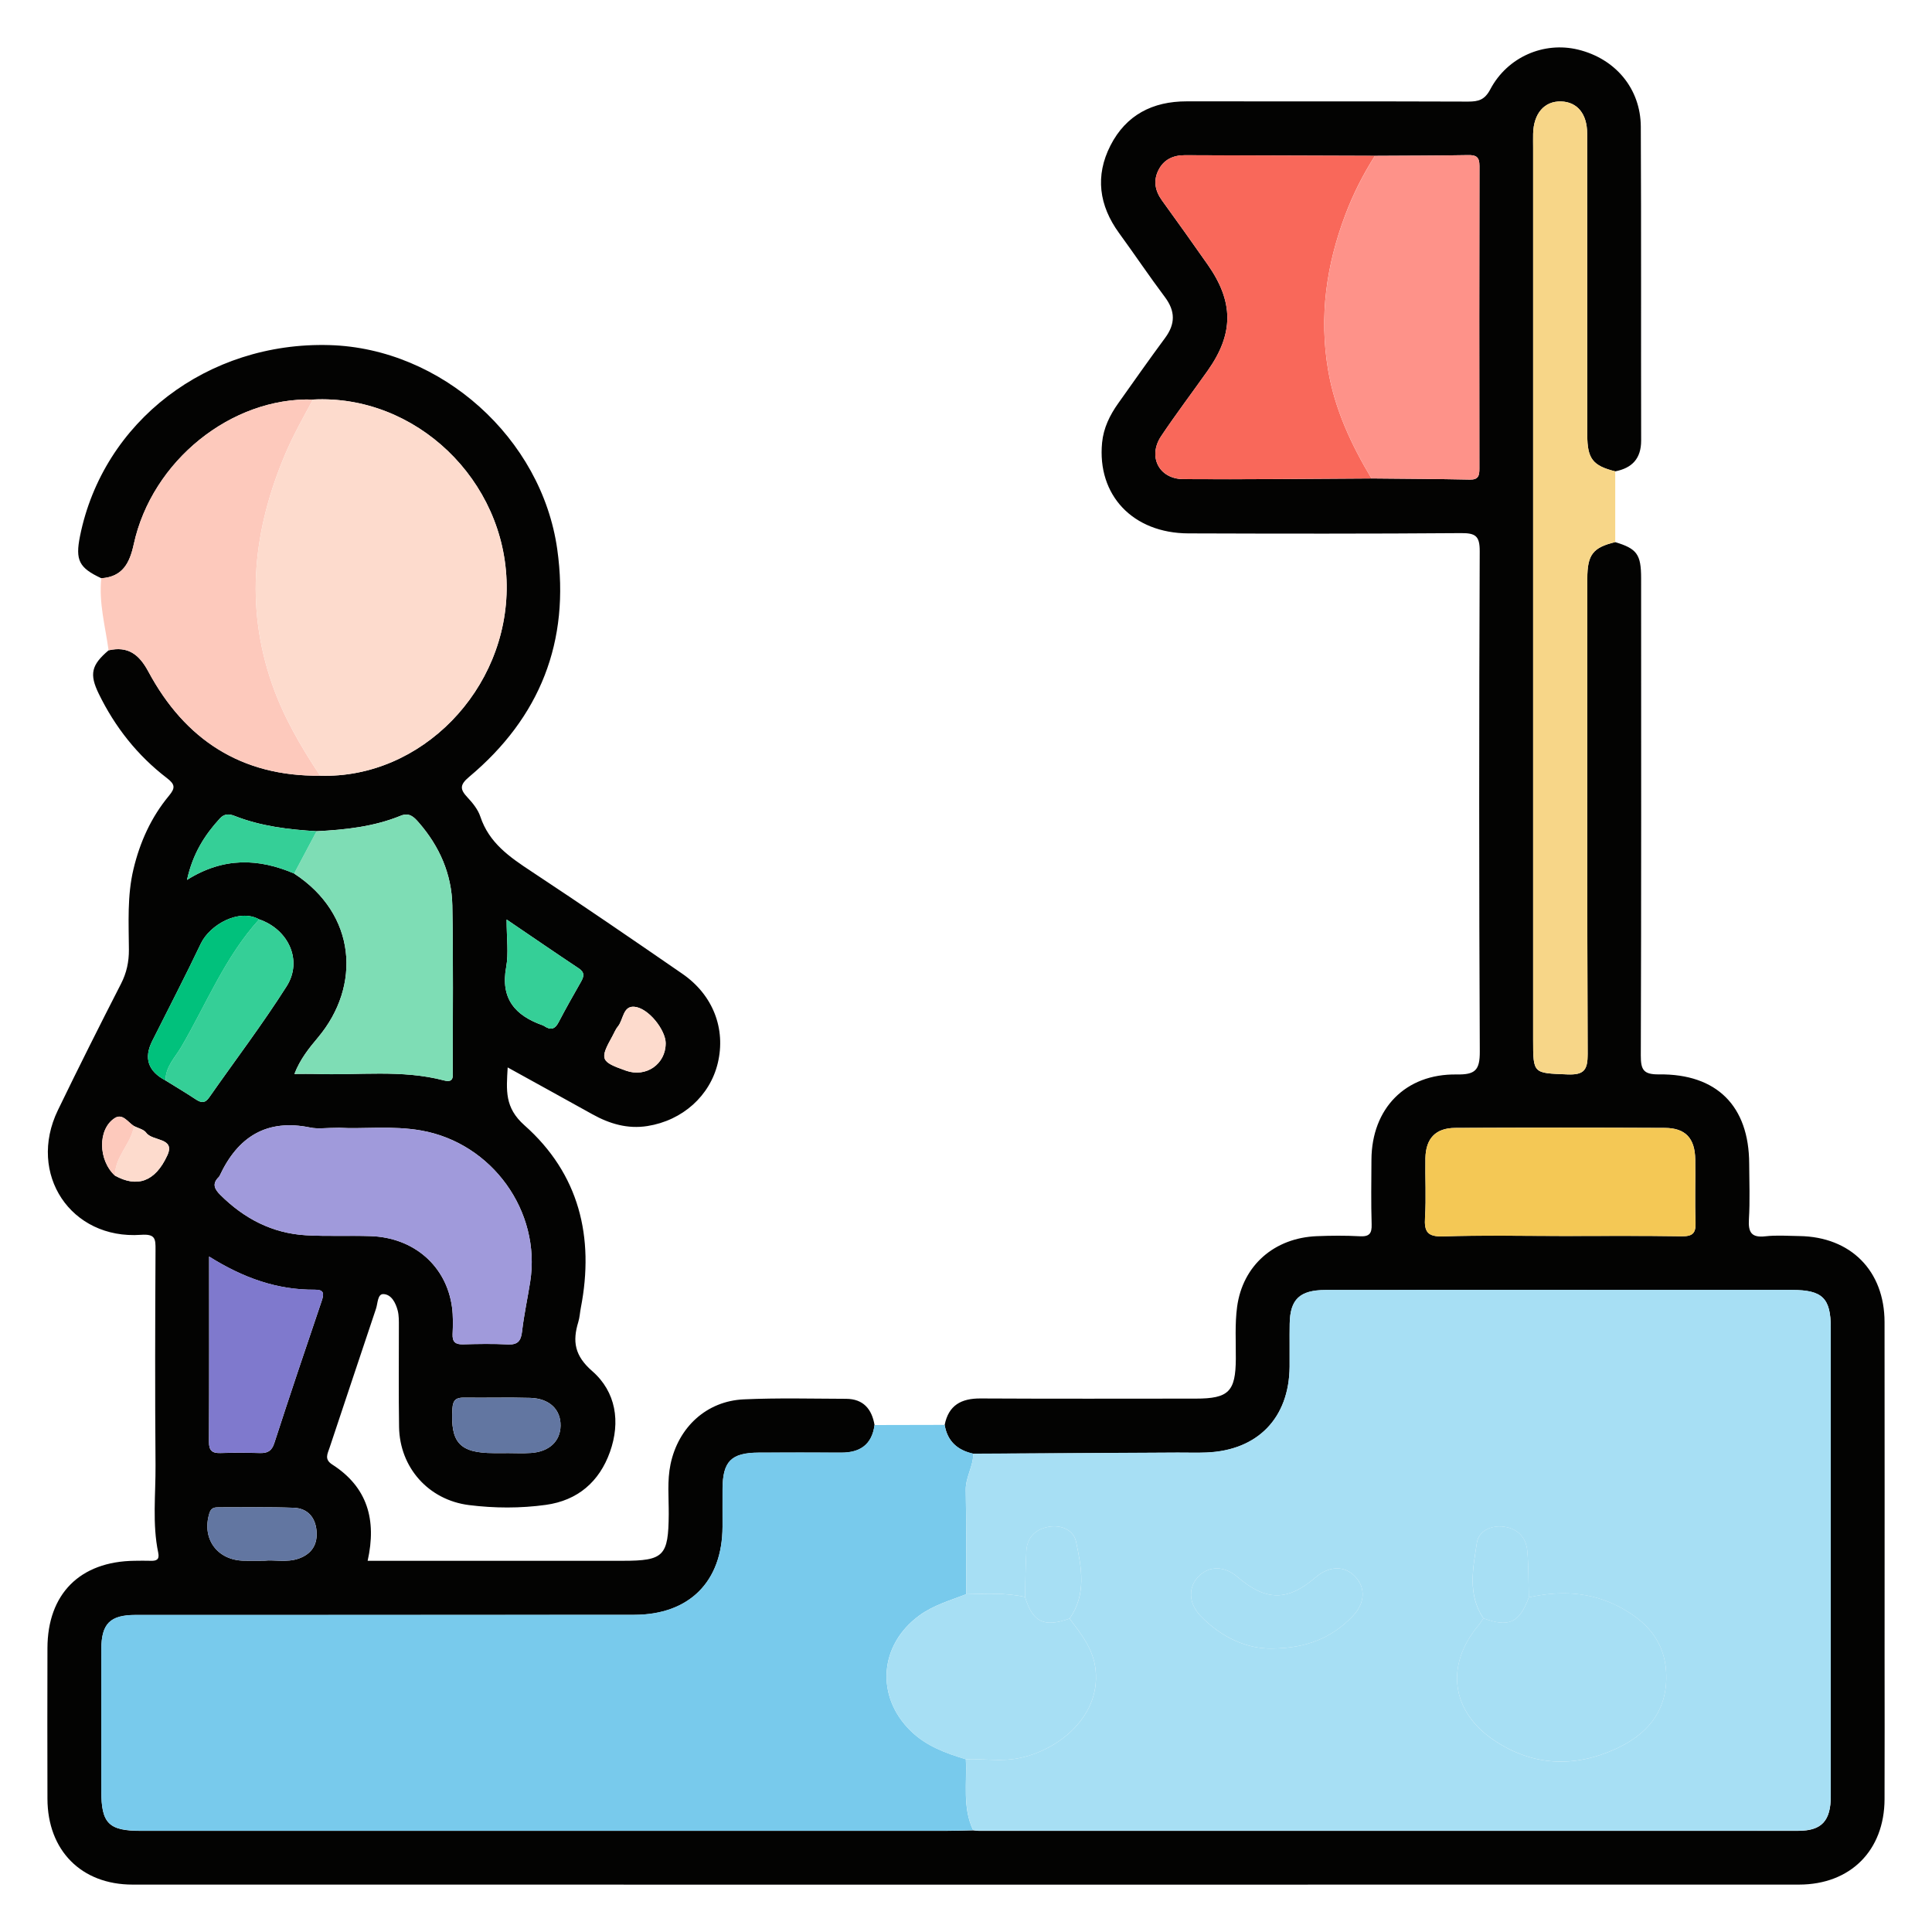 <?xml version="1.0" encoding="UTF-8"?>
<svg id="Ebene_1" data-name="Ebene 1" xmlns="http://www.w3.org/2000/svg" viewBox="0 0 500 500">
  <defs>
    <style>
      .cls-1 {
        fill: #f9685a;
      }

      .cls-1, .cls-2, .cls-3, .cls-4, .cls-5, .cls-6, .cls-7, .cls-8, .cls-9, .cls-10, .cls-11, .cls-12, .cls-13, .cls-14, .cls-15 {
        stroke-width: 0px;
      }

      .cls-2 {
        fill: #7f79cd;
      }

      .cls-3 {
        fill: #a09adb;
      }

      .cls-4 {
        fill: #7eddb5;
      }

      .cls-5 {
        fill: #f7d688;
      }

      .cls-6 {
        fill: #6276a1;
      }

      .cls-7 {
        fill: #fdc9bc;
      }

      .cls-8 {
        fill: #a7dff4;
      }

      .cls-9 {
        fill: #35cf97;
      }

      .cls-10 {
        fill: #030302;
      }

      .cls-11 {
        fill: #78caec;
      }

      .cls-12 {
        fill: #f4c855;
      }

      .cls-13 {
        fill: #01c17c;
      }

      .cls-14 {
        fill: #fe9289;
      }

      .cls-15 {
        fill: #fddbcd;
      }
    </style>
  </defs>
  <path class="cls-10" d="M244.48,368.77c1.01-5.11,4.3-6.88,9.29-6.85,18.56.1,37.13.05,55.69.04,8.53,0,10.32-1.83,10.37-10.31.03-4.48-.26-9.02.33-13.43,1.45-10.74,9.63-17.85,20.61-18.3,3.71-.15,7.43-.18,11.13.02,2.47.14,3.16-.68,3.08-3.1-.17-5.56-.08-11.14-.05-16.71.07-13.25,8.81-22.27,22.07-22.06,4.76.07,5.99-1.07,5.97-5.92-.21-43.16-.19-86.32-.02-129.48.02-3.98-1.1-4.73-4.85-4.7-23.51.18-47.03.15-70.54.07-14.4-.05-23.65-9.9-22.34-23.48.37-3.81,1.99-7.1,4.16-10.16,4.02-5.67,8.02-11.36,12.15-16.95,2.67-3.61,2.67-6.93-.05-10.56-4.08-5.44-7.87-11.09-11.87-16.58-5.19-7.14-6.24-14.79-2.22-22.66,4.03-7.88,10.89-11.43,19.7-11.42,24.29.03,48.58-.03,72.86.06,2.69,0,4.29-.44,5.73-3.16,4.44-8.4,13.88-12.44,22.73-10.29,9.65,2.35,16.18,10.08,16.23,19.95.13,27.07.03,54.14.09,81.22,0,4.67-2.34,7.12-6.72,7.98-5.8-1.45-7.22-3.25-7.23-9.44-.02-26,0-52-.03-78,0-5.11-2.59-8.17-6.74-8.29-4.32-.13-7.12,3.1-7.24,8.35-.03,1.24,0,2.48,0,3.71,0,76.92,0,153.84,0,230.75,0,8.89.01,8.63,8.87,8.99,4.29.17,5.25-1.11,5.24-5.29-.16-41.01-.1-82.02-.09-123.04,0-6.2,1.46-8.04,7.23-9.43,5.62,1.7,6.7,3.15,6.7,9.36.01,41.16.06,82.33-.08,123.49-.01,3.73.7,4.94,4.7,4.9,14.99-.18,23.3,8.22,23.35,23.09.02,4.8.22,9.61-.07,14.39-.2,3.37.62,4.84,4.27,4.42,2.9-.33,5.87-.1,8.81-.06,13.27.2,22,8.98,22.02,22.26.04,28.78.01,57.57.01,86.35,0,12.38.04,24.76-.01,37.14-.05,13.27-8.84,22.08-22.13,22.09-143.77.02-287.54.02-431.3,0-13.26,0-21.97-8.85-22.01-22.2-.04-13-.03-26,0-39,.03-14.02,8.42-22.43,22.51-22.6,1.39-.02,2.79-.04,4.18,0,1.49.05,2.36-.27,1.98-2.09-1.57-7.51-.64-15.11-.7-22.67-.15-18.57-.1-37.14,0-55.71.02-2.88-.05-4.15-3.77-3.89-18.17,1.29-29.47-15.78-21.5-32.25,5.31-10.97,10.78-21.87,16.34-32.72,1.46-2.86,2.06-5.68,2.04-8.86-.04-6.95-.46-13.92,1.18-20.79,1.67-7.02,4.58-13.45,9.18-19,1.66-2,1.65-2.93-.54-4.6-7.6-5.82-13.42-13.19-17.62-21.81-2.48-5.09-1.91-7.46,2.55-11.24,5.02-1.13,7.89,1.04,10.29,5.5,9.47,17.63,24.06,27.17,44.46,26.95,26.07.83,48.59-22.2,48.27-49.36-.32-27.14-23.56-49.38-50.14-47.99-21.09-.65-41.67,15.85-46.37,37.45-1.06,4.89-2.89,8.44-8.39,8.8-5.78-2.69-6.78-4.66-5.52-10.91,5.98-29.68,32.98-50.34,64.58-49.43,28.91.83,54.88,24.06,58.93,52.85,3.35,23.84-4.43,43.5-22.8,58.89-2.47,2.07-2.4,3.22-.43,5.32,1.36,1.45,2.72,3.14,3.33,4.98,2.26,6.8,7.57,10.45,13.18,14.15,13.15,8.68,26.15,17.58,39.12,26.53,7.92,5.47,11.26,14.22,9.15,23.08-2.02,8.48-9.11,14.87-18.22,16.31-5.11.81-9.78-.57-14.22-3.04-7.12-3.96-14.25-7.88-21.94-12.13-.33,5.92-.85,10.37,4.36,14.99,14.12,12.53,18.13,28.88,14.57,47.23-.24,1.21-.29,2.47-.65,3.65-1.54,5.04-.97,8.74,3.6,12.72,6.15,5.36,7.36,13.14,4.59,20.92-2.75,7.71-8.34,12.56-16.6,13.7-6.6.91-13.29.88-19.9.05-10.45-1.32-17.91-9.71-18.08-20.21-.14-8.66-.03-17.33-.05-25.99,0-1.38.04-2.82-.3-4.14-.52-1.99-1.63-4.2-3.72-4.26-1.51-.05-1.43,2.41-1.9,3.79-4.04,11.97-7.99,23.98-12.01,35.96-.54,1.62-1.41,3.01.68,4.35,9.14,5.85,11.53,14.35,9.17,24.92h8.02c19.34,0,38.68,0,58.02,0,10.63,0,11.8-1.24,11.88-12.06.03-4.32-.43-8.65.47-12.95,2.01-9.55,9.31-16.34,18.97-16.77,8.8-.4,17.63-.17,26.45-.14,4.46.02,6.68,2.64,7.38,6.82-.67,5.04-3.75,7.14-8.62,7.12-7.11-.03-14.23-.03-21.34,0-7.16.03-9.34,2.25-9.38,9.46-.02,3.25,0,6.5,0,9.74-.06,14.18-8.58,22.77-22.87,22.78-43,.05-86,.01-129,.03-6.64,0-8.88,2.25-8.9,8.89-.03,12.22-.01,24.44,0,36.66,0,8.42,1.91,10.32,10.35,10.32,69.29,0,138.58,0,207.88,0,2.47,0,4.94-.09,7.41-.14.46.05.92.13,1.38.13,70.72,0,141.43.02,212.15,0,6.06,0,8.41-2.57,8.41-9,.01-40.39.01-80.77,0-121.16,0-7.69-2.16-9.8-10.02-9.8-16.09-.01-32.19,0-48.28,0-24.14,0-48.28-.02-72.42.01-6.7,0-9.21,2.39-9.31,8.72-.06,3.71.02,7.43-.02,11.14-.12,13.28-8.26,21.67-21.55,22.2-2.47.1-4.95,0-7.43.02-17.63.09-35.26.19-52.89.29-4.06-.89-6.69-3.2-7.4-7.43ZM29.76,304.26c5.66,3.13,10.38,1.67,13.55-5.26,2.13-4.65-3.86-3.59-5.47-5.84-.63-.88-2.09-1.17-3.17-1.73-1.56-.98-2.92-3.38-4.98-2.06-4.46,2.87-4.29,10.92.07,14.9ZM42.84,279.62c2.61,1.62,5.26,3.19,7.82,4.89,1.38.91,2.38,1.07,3.46-.47,6.7-9.59,13.8-18.92,20.06-28.79,4.22-6.65.49-14.72-7.11-17.32-5.24-2.9-12.78,1.42-15.09,6.26-4.04,8.49-8.38,16.83-12.59,25.23q-3.33,6.64,3.45,10.2ZM76.12,226.07c16.14,10.5,17.42,29.05,6.16,42.45-2.29,2.72-4.61,5.59-6.08,9.41,2.13,0,3.81-.05,5.48,0,11.08.4,22.27-1.2,33.23,1.68,2.63.69,2.27-1.11,2.27-2.63-.02-14.22.15-28.44-.12-42.66-.16-8.12-3.32-15.3-8.69-21.46-1.26-1.45-2.45-2.66-4.7-1.74-6.96,2.84-14.32,3.62-21.74,4-7.24-.44-14.41-1.28-21.23-3.97-1.37-.54-2.64-.6-3.78.65-3.96,4.33-7.02,9.1-8.52,15.91,9.55-5.99,18.59-5.54,27.73-1.65ZM354.94,123.82c8.49.09,16.98.12,25.46.3,2.23.05,2.47-1.06,2.46-2.85-.03-26.11-.05-52.22.02-78.33,0-2.31-.83-2.84-2.96-2.8-8.03.15-16.06.14-24.09.19-16.4-.05-32.79-.1-49.19-.16-3.05-.01-5.49,1.14-6.85,3.89-1.36,2.72-.86,5.35.94,7.83,3.99,5.51,7.94,11.05,11.84,16.62,6.74,9.64,6.74,17.83.02,27.36-4.01,5.68-8.22,11.23-12.09,17.01-3.51,5.25-.58,11.08,5.73,11.12,16.23.11,32.47-.09,48.71-.17ZM87.61,291.87c-3.27,0-5.36.34-7.28-.06-11.32-2.34-18.78,2.39-23.47,12.44-.06.14-.16.27-.26.38-1.77,1.72-1.1,3.1.42,4.61,6.15,6.12,13.42,9.93,22.14,10.44,5.55.32,11.14.04,16.71.22,11.24.36,19.68,7.73,21.11,18.41.31,2.29.25,4.64.15,6.95-.09,2.03.72,2.7,2.69,2.65,3.87-.1,7.74-.17,11.6.02,2.64.14,3.41-.96,3.69-3.41.5-4.29,1.43-8.53,2.1-12.81,2.86-18.25-9.9-35.89-28.17-39.13-7.55-1.34-15.14-.34-21.44-.72ZM403.64,319.87c10.52,0,21.04-.1,31.55.07,2.89.05,3.73-.8,3.62-3.65-.21-5.41,0-10.83-.08-16.24-.08-5.47-2.53-8.12-7.84-8.15-18.1-.09-36.2-.09-54.29,0-5.08.03-7.61,2.75-7.7,7.85-.09,5.1.22,10.22-.1,15.31-.24,3.72.64,5.04,4.69,4.91,10.04-.33,20.11-.11,30.16-.11ZM54.12,325.18c0,16.54.04,32.27-.04,47.99-.01,2.28.87,2.95,3,2.88,3.39-.11,6.8-.09,10.19,0,1.93.05,3.04-.49,3.71-2.54,3.99-12.31,8.12-24.58,12.28-36.84.64-1.89.61-2.91-1.77-2.89-9.69.08-18.45-2.99-27.37-8.58ZM130.98,376.07v-.02c2.15,0,4.32.12,6.46-.03,4.7-.32,7.56-3.03,7.63-7.03.07-4.21-2.87-7.08-7.86-7.22-5.69-.17-11.39.01-17.08-.07-2.1-.03-2.91.6-3.05,2.86-.54,8.77,1.87,11.48,10.66,11.5,1.08,0,2.15,0,3.23,0ZM68.42,403.91c2.52-.31,5.79.55,8.95-.58,3.36-1.21,4.86-3.7,4.55-7.16-.31-3.53-2.36-5.83-5.9-5.96-6.46-.24-12.93-.11-19.4-.12-1.09,0-1.98.09-2.42,1.51-2.05,6.57,1.96,12.19,8.92,12.31,1.54.03,3.08,0,5.31,0ZM131.11,237.97c0,4.93.55,8.73-.11,12.3-1.52,8.2,2.33,12.58,9.49,15.09.14.05.28.13.41.22,1.59,1.06,2.72.81,3.65-.99,1.85-3.55,3.83-7.03,5.81-10.51.78-1.37,1.01-2.42-.58-3.47-5.98-3.97-11.89-8.04-18.67-12.64ZM172.28,270.03c0-3.46-4.5-9.24-8.18-9.49-2.91-.2-2.76,3.39-4.2,5.11-.58.69-.91,1.59-1.36,2.39-3.41,6.15-3.2,6.7,3.51,9.06,5.14,1.81,10.22-1.71,10.22-7.08Z"/>
  <path class="cls-11" d="M251.85,473.66c-2.47.05-4.94.14-7.41.14-69.29,0-138.58,0-207.88,0-8.44,0-10.35-1.9-10.35-10.32,0-12.22-.02-24.44,0-36.66.01-6.63,2.25-8.89,8.9-8.89,43-.02,86,.02,129-.03,14.29-.02,22.81-8.6,22.87-22.78.01-3.25-.01-6.5,0-9.74.04-7.2,2.22-9.42,9.38-9.46,7.11-.03,14.23-.03,21.34,0,4.88.02,7.95-2.08,8.62-7.12,6.05-.01,12.1-.02,18.15-.04.71,4.23,3.34,6.54,7.4,7.43.04,3.29-2.01,6.1-1.94,9.47.19,8.97.09,17.95.11,26.92-4.12,1.61-8.39,2.8-12.08,5.48-10.43,7.58-11.45,20.96-2.23,29.94,4.02,3.91,9.04,5.73,14.22,7.29.33,6.15-.92,12.46,1.89,18.35Z"/>
  <path class="cls-5" d="M418.03,140.29c-5.77,1.39-7.22,3.23-7.23,9.43-.01,41.01-.07,82.03.09,123.04.02,4.17-.95,5.46-5.24,5.29-8.86-.36-8.87-.1-8.87-8.99,0-76.92,0-153.84,0-230.75,0-1.24-.02-2.48,0-3.71.12-5.25,2.93-8.48,7.24-8.35,4.15.12,6.73,3.19,6.74,8.29.03,26,0,52,.03,78,0,6.19,1.43,7.99,7.23,9.44,0,6.11,0,12.21,0,18.32Z"/>
  <path class="cls-7" d="M26.22,149.65c5.5-.37,7.33-3.92,8.39-8.8,4.7-21.6,25.28-38.1,46.37-37.45-2.47,4.61-5.05,9.15-7.11,13.99-8.28,19.52-10.57,39.28-3.43,59.72,2.98,8.53,7.46,16.19,12.41,23.64-20.39.22-34.99-9.32-44.46-26.95-2.4-4.46-5.26-6.64-10.29-5.5-.85-6.19-2.56-12.3-1.89-18.65Z"/>
  <path class="cls-8" d="M250.05,412.59c-.02-8.97.08-17.95-.11-26.92-.07-3.37,1.97-6.18,1.94-9.47,17.63-.1,35.26-.19,52.89-.29,2.48-.01,4.95.08,7.43-.02,13.29-.53,21.42-8.92,21.55-22.2.03-3.71-.04-7.43.02-11.14.1-6.32,2.61-8.71,9.31-8.72,24.14-.03,48.28-.01,72.42-.01,16.09,0,32.19,0,48.28,0,7.86,0,10.02,2.12,10.02,9.8,0,40.39,0,80.77,0,121.16,0,6.43-2.35,9-8.41,9-70.72.02-141.43.01-212.15,0-.46,0-.92-.09-1.38-.13-2.81-5.89-1.56-12.21-1.89-18.35,3.96-.19,7.89.47,11.89,0,10.66-1.26,23.01-10.3,21.69-23.1-.56-5.43-3.71-9.27-6.73-13.31,4.42-6.29,3.09-13.22,1.67-19.9-.64-3.02-3.84-4.42-7.05-3.86-3.31.58-5.6,2.62-5.81,6.2-.24,3.98-.25,7.97-.35,11.96-5.03-1.12-10.13-.82-15.22-.7ZM383.9,418.81c-.43.63-.82,1.29-1.31,1.88-8.64,10.34-7,22.32,4.14,29.75,10.12,6.75,20.94,7.03,31.6,2.09,7.37-3.42,12.77-8.96,12.9-18.13.13-9.32-5-14.92-12.6-18.77-7.29-3.7-15.07-4-22.97-2.22-.11-3.98-.06-7.98-.39-11.94-.3-3.66-2.57-5.93-6.19-6.37-3.23-.39-6.41,1.15-6.87,4.17-.99,6.54-2.48,13.36,1.68,19.55ZM328.99,426.64c9.2-.03,15.7-2.82,21.02-8.3,3.28-3.39,3.49-7.4.7-10.33-2.78-2.91-6.75-2.81-10.32.27-7.14,6.15-12.82,6.11-20.09-.14-3.34-2.87-7.21-2.98-9.98-.3-2.87,2.79-2.8,7.03.35,10.32,5.4,5.63,12,8.54,18.32,8.48Z"/>
  <path class="cls-15" d="M82.85,200.75c-4.95-7.45-9.43-15.1-12.41-23.64-7.14-20.44-4.85-40.2,3.43-59.72,2.05-4.84,4.63-9.38,7.11-13.99,26.58-1.39,49.82,20.85,50.14,47.99.32,27.16-22.2,50.18-48.27,49.36Z"/>
  <path class="cls-1" d="M354.94,123.82c-16.24.08-32.47.28-48.71.17-6.31-.04-9.24-5.87-5.73-11.12,3.87-5.78,8.08-11.33,12.09-17.01,6.73-9.53,6.73-17.72-.02-27.36-3.9-5.57-7.85-11.11-11.84-16.62-1.79-2.48-2.3-5.1-.94-7.83,1.37-2.74,3.8-3.9,6.85-3.89,16.4.07,32.79.11,49.19.16-3.06,4.81-5.63,9.87-7.65,15.22-4.93,13.03-6.82,26.36-4.47,40.21,1.73,10.19,5.98,19.31,11.22,28.06Z"/>
  <path class="cls-14" d="M354.94,123.82c-5.24-8.75-9.49-17.88-11.22-28.06-2.35-13.86-.46-27.19,4.47-40.21,2.02-5.34,4.59-10.4,7.65-15.22,8.03-.05,16.06-.05,24.09-.19,2.13-.04,2.96.5,2.96,2.8-.07,26.11-.05,52.22-.02,78.33,0,1.79-.23,2.9-2.46,2.85-8.49-.18-16.98-.21-25.46-.3Z"/>
  <path class="cls-3" d="M87.61,291.87c6.3.38,13.89-.62,21.44.72,18.27,3.24,31.03,20.88,28.17,39.13-.67,4.27-1.61,8.52-2.1,12.81-.28,2.45-1.05,3.55-3.69,3.41-3.86-.2-7.74-.13-11.6-.02-1.97.05-2.78-.61-2.69-2.65.1-2.31.15-4.67-.15-6.95-1.44-10.69-9.87-18.05-21.11-18.41-5.57-.18-11.15.1-16.71-.22-8.71-.51-15.98-4.32-22.14-10.44-1.52-1.51-2.2-2.9-.42-4.61.11-.11.2-.24.26-.38,4.69-10.06,12.14-14.79,23.47-12.44,1.93.4,4.01.06,7.28.06Z"/>
  <path class="cls-4" d="M81.93,215.13c7.42-.38,14.79-1.15,21.74-4,2.25-.92,3.44.29,4.7,1.74,5.37,6.16,8.53,13.34,8.69,21.46.28,14.21.11,28.44.12,42.66,0,1.52.36,3.31-2.27,2.63-10.96-2.88-22.14-1.27-33.23-1.68-1.68-.06-3.36,0-5.48,0,1.47-3.82,3.79-6.69,6.08-9.41,11.26-13.4,9.98-31.95-6.16-42.45,1.93-3.65,3.87-7.29,5.81-10.94Z"/>
  <path class="cls-12" d="M403.64,319.87c-10.05,0-20.12-.22-30.16.11-4.05.13-4.93-1.19-4.69-4.91.33-5.08.01-10.21.1-15.31.09-5.1,2.62-7.82,7.7-7.85,18.1-.1,36.2-.09,54.29,0,5.32.03,7.76,2.68,7.84,8.15.08,5.41-.13,10.83.08,16.24.11,2.85-.73,3.7-3.62,3.65-10.52-.17-21.04-.07-31.55-.07Z"/>
  <path class="cls-2" d="M54.12,325.18c8.92,5.59,17.69,8.67,27.37,8.58,2.38-.02,2.41,1,1.77,2.89-4.16,12.26-8.28,24.53-12.28,36.84-.67,2.06-1.78,2.59-3.71,2.54-3.4-.08-6.8-.11-10.19,0-2.13.07-3.01-.6-3-2.88.07-15.72.04-31.44.04-47.99Z"/>
  <path class="cls-9" d="M67.07,237.93c7.6,2.6,11.33,10.67,7.11,17.32-6.26,9.86-13.36,19.2-20.06,28.79-1.07,1.54-2.08,1.38-3.46.47-2.56-1.69-5.21-3.26-7.82-4.89-.04-3.53,2.48-5.95,4.07-8.67,6.49-11.14,11.32-23.32,20.16-33.02Z"/>
  <path class="cls-6" d="M130.98,376.07c-1.08,0-2.15,0-3.23,0-8.79-.02-11.2-2.74-10.66-11.5.14-2.27.95-2.89,3.05-2.86,5.69.09,11.39-.1,17.08.07,4.99.15,7.93,3.02,7.86,7.22-.07,4-2.93,6.7-7.63,7.03-2.14.15-4.31.03-6.46.03v.02Z"/>
  <path class="cls-13" d="M67.07,237.93c-8.84,9.71-13.66,21.88-20.16,33.02-1.59,2.72-4.11,5.14-4.07,8.67q-6.78-3.55-3.45-10.2c4.21-8.41,8.55-16.75,12.59-25.23,2.3-4.84,9.85-9.16,15.09-6.26Z"/>
  <path class="cls-6" d="M68.42,403.91c-2.22,0-3.77.02-5.31,0-6.96-.13-10.97-5.74-8.92-12.31.44-1.41,1.34-1.51,2.42-1.51,6.47,0,12.94-.12,19.4.12,3.54.13,5.59,2.44,5.9,5.96.31,3.46-1.19,5.95-4.55,7.16-3.15,1.13-6.43.28-8.95.58Z"/>
  <path class="cls-9" d="M131.11,237.97c6.78,4.61,12.7,8.67,18.67,12.64,1.59,1.05,1.36,2.1.58,3.47-1.98,3.48-3.96,6.96-5.81,10.51-.94,1.8-2.06,2.04-3.65.99-.13-.08-.26-.17-.41-.22-7.16-2.52-11.02-6.89-9.49-15.09.66-3.57.11-7.37.11-12.3Z"/>
  <path class="cls-9" d="M81.93,215.13c-1.94,3.64-3.87,7.29-5.81,10.94-9.14-3.89-18.18-4.33-27.73,1.65,1.5-6.81,4.56-11.59,8.52-15.91,1.14-1.25,2.42-1.19,3.78-.65,6.82,2.69,13.99,3.54,21.23,3.97Z"/>
  <path class="cls-15" d="M172.28,270.03c0,5.37-5.08,8.89-10.22,7.08-6.71-2.36-6.92-2.92-3.51-9.06.45-.8.78-1.7,1.36-2.39,1.44-1.72,1.28-5.31,4.2-5.11,3.68.25,8.19,6.03,8.18,9.49Z"/>
  <path class="cls-15" d="M34.67,291.42c1.08.56,2.54.85,3.17,1.73,1.61,2.26,7.59,1.19,5.47,5.84-3.17,6.93-7.89,8.39-13.55,5.26-.05-4.93,4.16-8.22,4.91-12.84Z"/>
  <path class="cls-7" d="M34.67,291.42c-.75,4.62-4.97,7.91-4.91,12.84-4.35-3.97-4.52-12.03-.07-14.9,2.06-1.33,3.42,1.08,4.98,2.06Z"/>
  <path class="cls-8" d="M276.81,418.89c3.02,4.04,6.17,7.87,6.73,13.31,1.32,12.8-11.03,21.84-21.69,23.1-4,.47-7.93-.19-11.89,0-5.19-1.56-10.21-3.37-14.22-7.29-9.22-8.98-8.2-22.36,2.23-29.94,3.69-2.68,7.96-3.87,12.08-5.48,5.09-.11,10.19-.42,15.22.7,2,6.54,4.9,7.95,11.54,5.6Z"/>
  <path class="cls-8" d="M395.66,413.4c7.9-1.78,15.68-1.48,22.97,2.22,7.6,3.86,12.73,9.45,12.6,18.77-.12,9.17-5.53,14.72-12.9,18.13-10.66,4.94-21.49,4.66-31.6-2.09-11.14-7.43-12.79-19.42-4.14-29.75.49-.58.88-1.25,1.31-1.88,6.61,2.44,9.31,1.2,11.76-5.41Z"/>
  <path class="cls-8" d="M328.99,426.64c-6.32.06-12.92-2.86-18.32-8.48-3.15-3.29-3.22-7.53-.35-10.32,2.76-2.69,6.64-2.57,9.98.3,7.28,6.25,12.95,6.29,20.09.14,3.57-3.07,7.54-3.18,10.32-.27,2.79,2.93,2.58,6.94-.7,10.33-5.31,5.48-11.81,8.27-21.02,8.3Z"/>
  <path class="cls-8" d="M395.66,413.4c-2.45,6.61-5.16,7.85-11.76,5.41-4.15-6.19-2.67-13.01-1.68-19.55.46-3.02,3.63-4.57,6.87-4.17,3.61.44,5.89,2.71,6.19,6.37.33,3.97.27,7.96.39,11.94Z"/>
  <path class="cls-8" d="M276.81,418.89c-6.64,2.35-9.54.94-11.54-5.6.11-3.99.12-7.98.35-11.96.21-3.58,2.5-5.62,5.81-6.2,3.21-.56,6.41.84,7.05,3.86,1.42,6.67,2.74,13.6-1.67,19.9Z"/>
</svg>